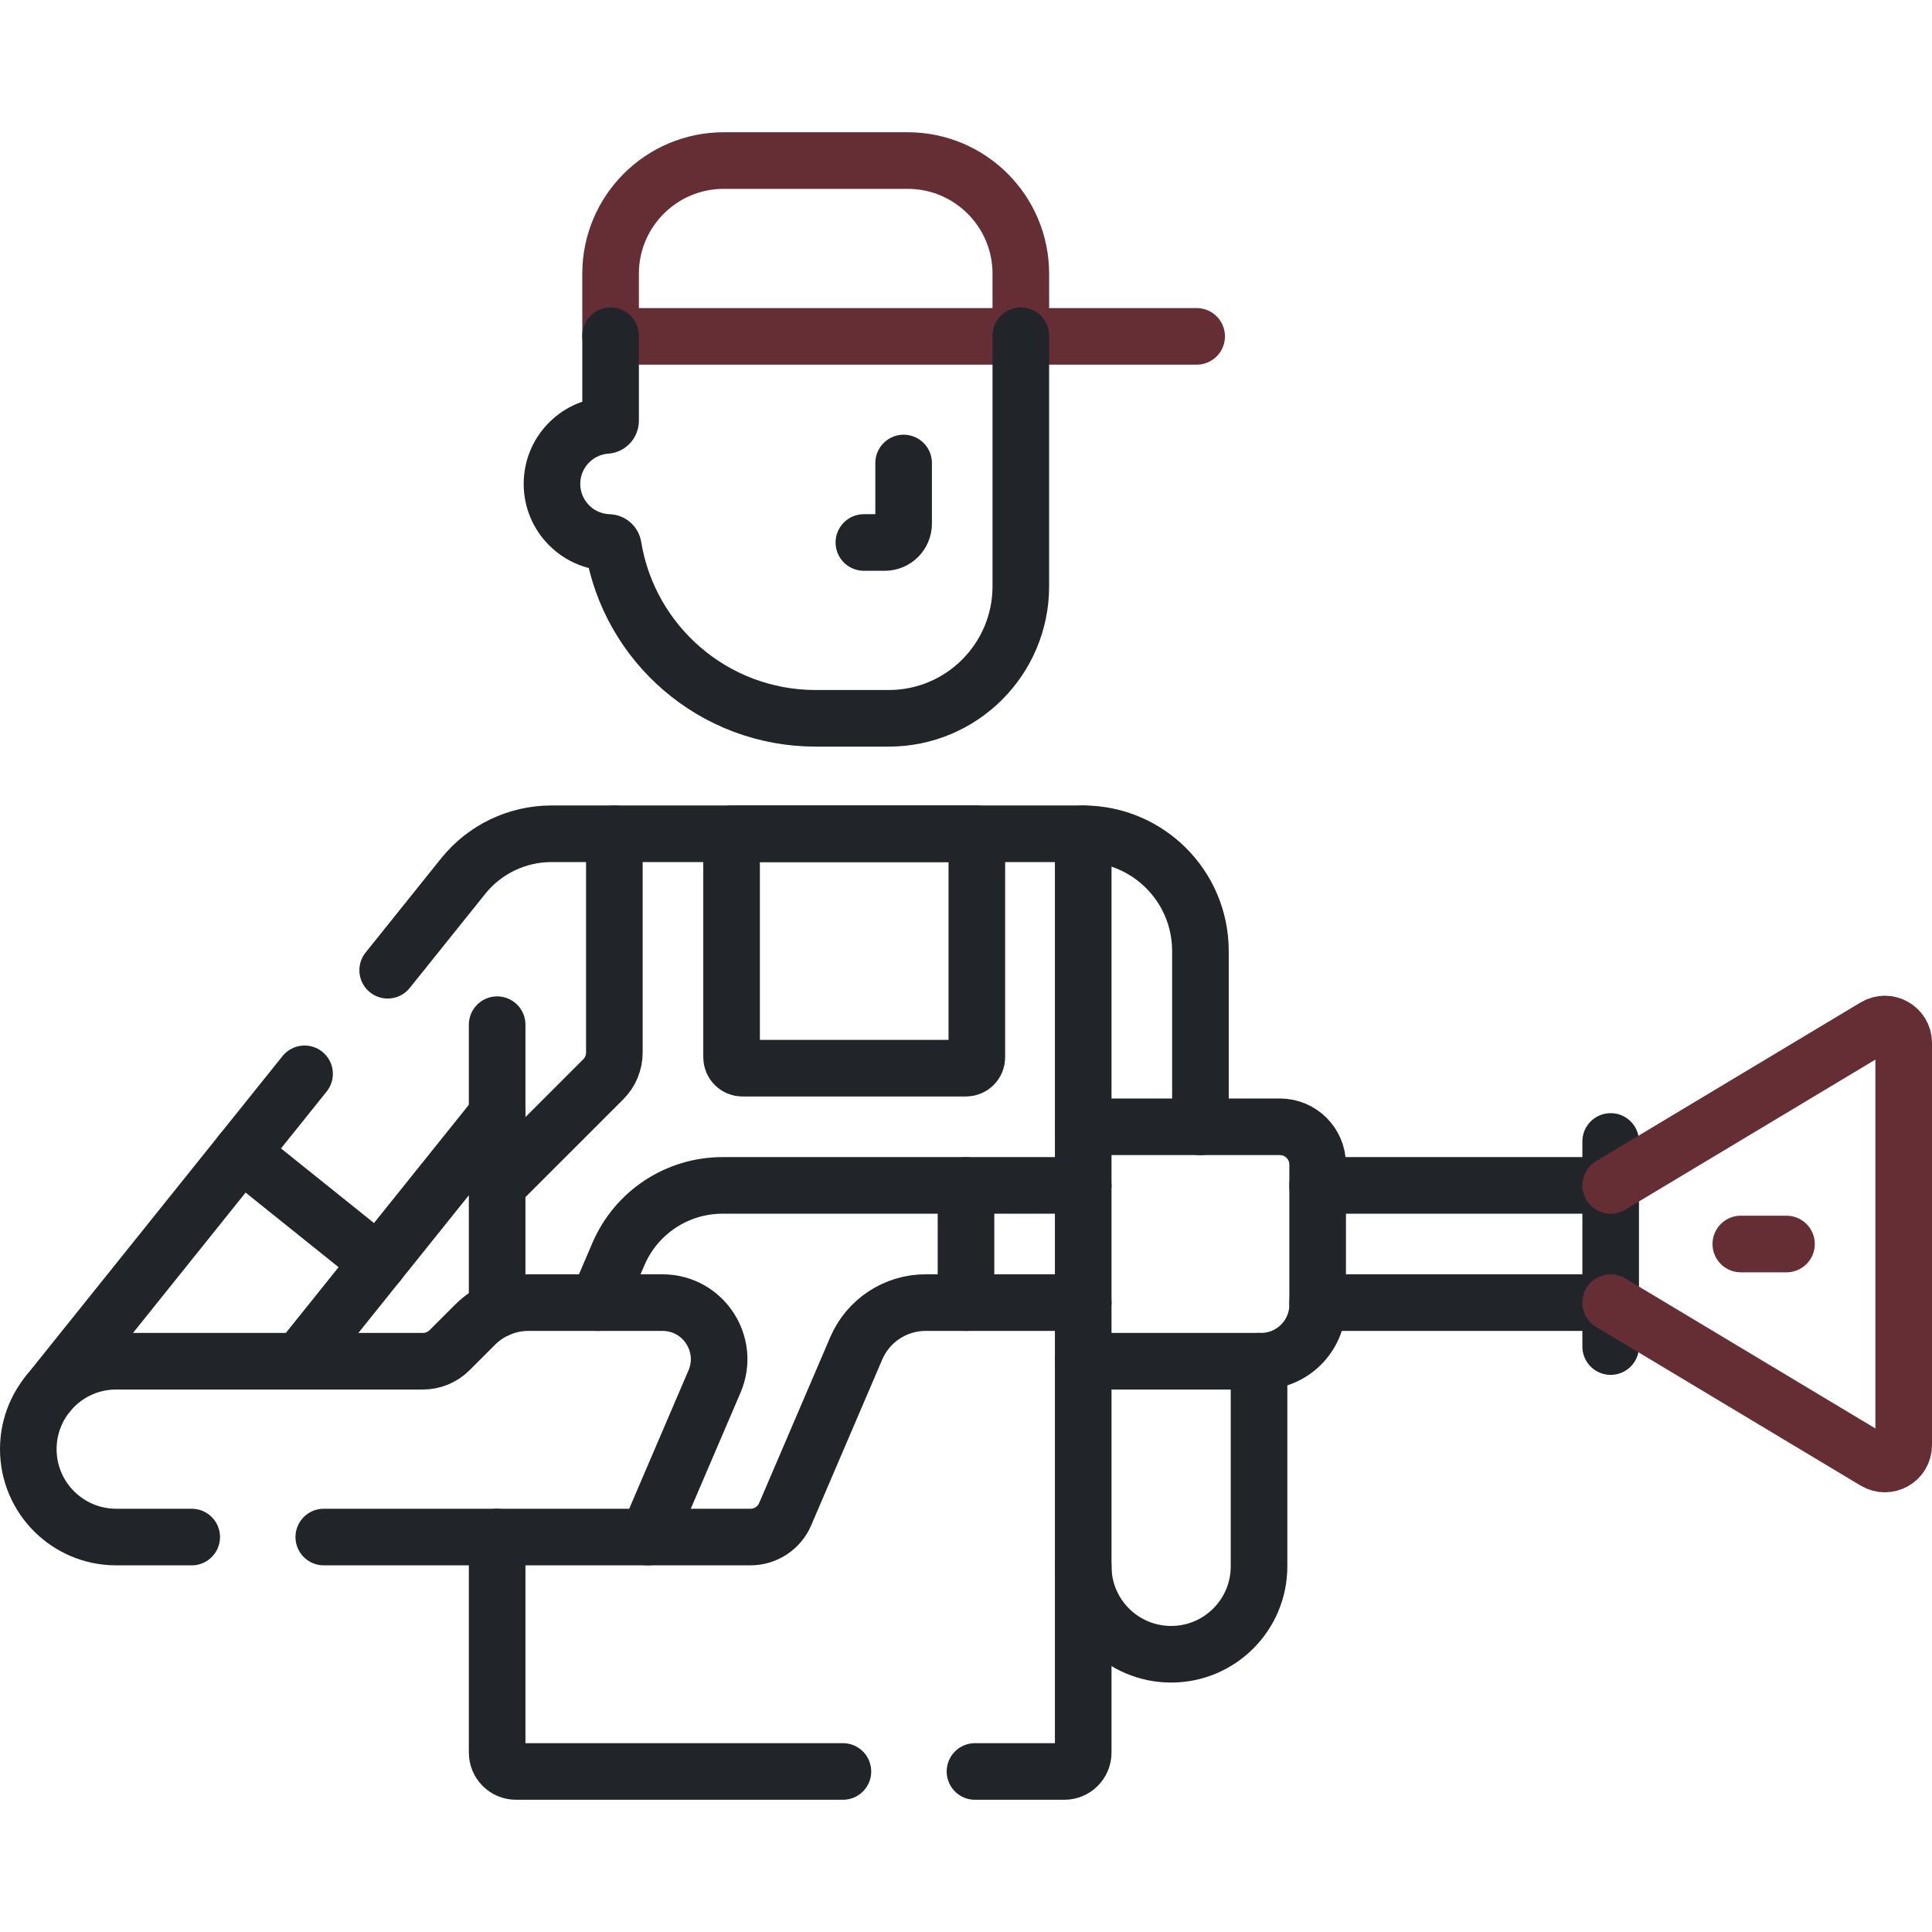 <svg width="512" height="512" viewBox="0 0 512 512" fill="none" xmlns="http://www.w3.org/2000/svg">
<path d="M318.125 298.613V252.019C318.125 234.864 304.218 220.957 287.063 220.957" stroke="#212529" stroke-width="15" stroke-miterlimit="10" stroke-linecap="round" stroke-linejoin="round"/>
<path d="M79.351 360.738L100.271 334.66" stroke="#212529" stroke-width="15" stroke-miterlimit="10" stroke-linecap="round" stroke-linejoin="round"/>
<path d="M63.926 305.504L12.615 369.468" stroke="#212529" stroke-width="15" stroke-miterlimit="10" stroke-linecap="round" stroke-linejoin="round"/>
<path d="M426.844 314.145H349.188" stroke="#212529" stroke-width="15" stroke-miterlimit="10" stroke-linecap="round" stroke-linejoin="round"/>
<path d="M349.188 345.203H426.844" stroke="#212529" stroke-width="15" stroke-miterlimit="10" stroke-linecap="round" stroke-linejoin="round"/>
<path d="M287.062 314.145H191.469C179.468 314.145 168.622 321.297 163.895 332.327L158.375 345.207" stroke="#212529" stroke-width="15" stroke-miterlimit="10" stroke-linecap="round" stroke-linejoin="round"/>
<path d="M171.688 407.331H198.889C202.889 407.331 206.505 404.947 208.08 401.27L226.914 357.325C230.066 349.971 237.296 345.203 245.297 345.203H287.063" stroke="#212529" stroke-width="15" stroke-miterlimit="10" stroke-linecap="round" stroke-linejoin="round"/>
<path d="M426.844 302.496V356.854" stroke="#212529" stroke-width="15" stroke-miterlimit="10" stroke-linecap="round" stroke-linejoin="round"/>
<path d="M80.713 284.578L63.926 305.504L100.271 334.66L131.75 295.419V347.008" stroke="#212529" stroke-width="15" stroke-miterlimit="10" stroke-linecap="round" stroke-linejoin="round"/>
<path d="M287.062 298.613V220.957H146.144C137.045 220.957 128.437 225.087 122.743 232.185L102.74 257.121" stroke="#212529" stroke-width="15" stroke-miterlimit="10" stroke-linecap="round" stroke-linejoin="round"/>
<path d="M258.379 469.457H282.063C284.824 469.457 287.063 467.218 287.063 464.457V415.098" stroke="#212529" stroke-width="15" stroke-miterlimit="10" stroke-linecap="round" stroke-linejoin="round"/>
<path d="M131.75 407.332V464.457C131.75 467.218 133.989 469.457 136.75 469.457H223.379" stroke="#212529" stroke-width="15" stroke-miterlimit="10" stroke-linecap="round" stroke-linejoin="round"/>
<path d="M131.75 295.42V271.551" stroke="#212529" stroke-width="15" stroke-miterlimit="10" stroke-linecap="round" stroke-linejoin="round"/>
<path d="M85.804 407.332H171.687L189.351 366.116C193.593 356.218 186.333 345.207 175.564 345.207H140.034C134.73 345.207 129.643 347.314 125.892 351.065L119.148 357.809C117.273 359.684 114.729 360.738 112.077 360.738H30.797C17.931 360.738 7.5 371.168 7.5 384.035C7.5 396.901 17.93 407.332 30.797 407.332H50.805" stroke="#212529" stroke-width="15" stroke-miterlimit="10" stroke-linecap="round" stroke-linejoin="round"/>
<path d="M426.844 314.145L496.928 272.095C500.261 270.095 504.5 272.496 504.5 276.382V382.97C504.5 386.856 500.26 389.257 496.928 387.257L426.844 345.207" stroke="#652E35" stroke-width="15" stroke-miterlimit="10" stroke-linecap="round" stroke-linejoin="round"/>
<path d="M461.333 329.676H473.438" stroke="#652E35" stroke-width="15" stroke-miterlimit="10" stroke-linecap="round" stroke-linejoin="round"/>
<path d="M162.812 220.957V278.94C162.812 281.592 161.758 284.136 159.883 286.011L131.749 314.145" stroke="#212529" stroke-width="15" stroke-miterlimit="10" stroke-linecap="round" stroke-linejoin="round"/>
<path d="M256 283.082H196.747C195.161 283.082 193.875 281.796 193.875 280.21V220.957H258.872V280.21C258.872 281.796 257.586 283.082 256 283.082Z" stroke="#212529" stroke-width="15" stroke-miterlimit="10" stroke-linecap="round" stroke-linejoin="round"/>
<path d="M333.656 360.738V415.097C333.656 427.963 323.226 438.394 310.359 438.394C297.493 438.394 287.062 427.964 287.062 415.097V360.738" stroke="#212529" stroke-width="15" stroke-miterlimit="10" stroke-linecap="round" stroke-linejoin="round"/>
<path d="M334.188 360.738H287.063V298.613H339.188C344.711 298.613 349.188 303.09 349.188 308.613V345.738C349.188 354.022 342.472 360.738 334.188 360.738Z" stroke="#212529" stroke-width="15" stroke-miterlimit="10" stroke-linecap="round" stroke-linejoin="round"/>
<path d="M256 345.205V314.145" stroke="#212529" stroke-width="15" stroke-miterlimit="10" stroke-linecap="round" stroke-linejoin="round"/>
<path d="M228.938 143.765H234.469C237.23 143.765 239.469 141.526 239.469 138.765V122.703" stroke="#212529" stroke-width="15" stroke-miterlimit="10" stroke-linecap="round" stroke-linejoin="round"/>
<path d="M240.531 42.547H191.812C175.243 42.547 161.812 55.978 161.812 72.547V89.141H270.531V72.547C270.531 55.979 257.1 42.547 240.531 42.547Z" stroke="#652E35" stroke-width="15" stroke-miterlimit="10" stroke-linecap="round" stroke-linejoin="round"/>
<path d="M317.125 89.141H270.531" stroke="#652E35" stroke-width="15" stroke-miterlimit="10" stroke-linecap="round" stroke-linejoin="round"/>
<path d="M161.812 88.969V111.502C161.812 112.144 161.327 112.698 160.688 112.744C152.635 113.32 146.281 120.036 146.281 128.235C146.281 132.524 148.019 136.407 150.83 139.217C154.753 143.14 159.337 143.705 161.354 143.769C161.947 143.788 162.429 144.234 162.524 144.819C166.737 170.647 189.152 190.36 216.171 190.36H235.53C254.86 190.36 270.53 174.69 270.53 155.36V88.969" stroke="#212529" stroke-width="15" stroke-miterlimit="10" stroke-linecap="round" stroke-linejoin="round"/>
</svg>

